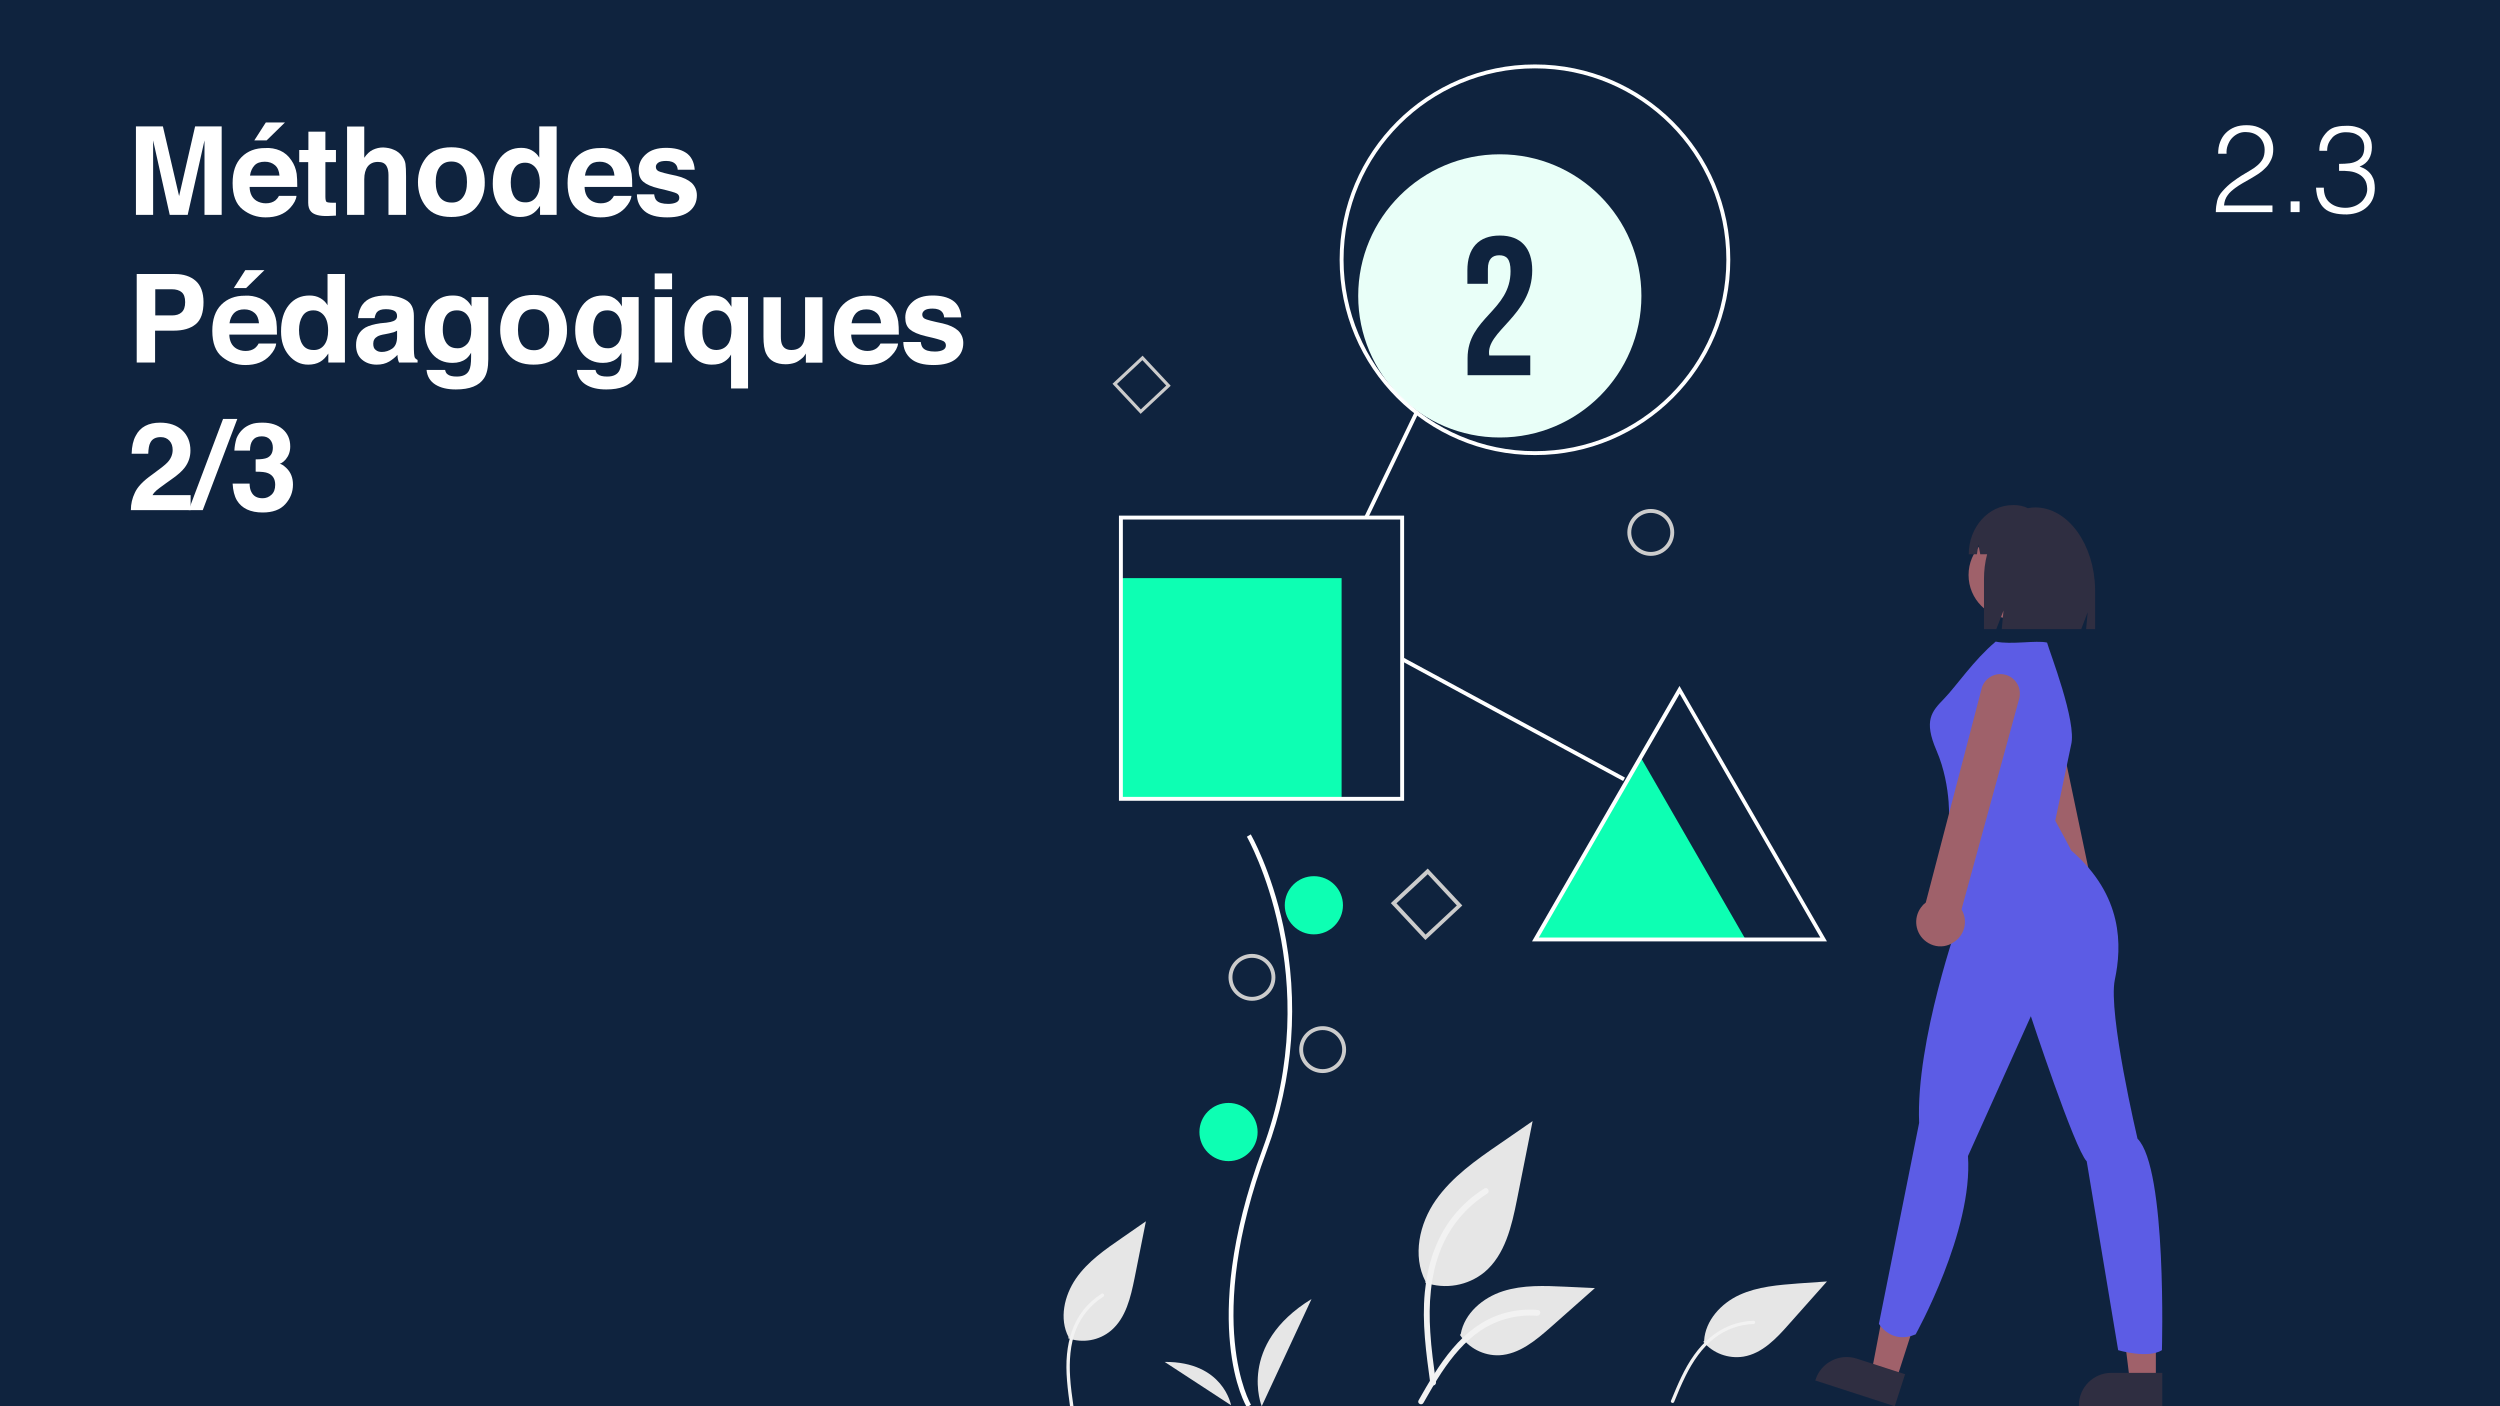 <?xml version="1.0" encoding="UTF-8"?>
<!-- Generator: Adobe Illustrator 27.2.0, SVG Export Plug-In . SVG Version: 6.00 Build 0)  -->
<svg xmlns="http://www.w3.org/2000/svg" xmlns:xlink="http://www.w3.org/1999/xlink" version="1.1" id="Calque_1" x="0px" y="0px" viewBox="0 0 1280 720" style="enable-background:new 0 0 1280 720;" xml:space="preserve">
<style type="text/css">
	.st0{fill:#0F233E;}
	.st1{fill:#FFFFFF;}
	.st2{fill:#0DFFB3;}
	.st3{fill:#E9FFF8;}
	.st4{fill:#CCCCCC;}
	.st5{fill:#E6E6E6;}
	.st6{fill:#F2F2F2;}
	.st7{fill:#9F616A;}
	.st8{fill:#A0616A;}
	.st9{fill:#2F2E41;}
	.st10{fill:#5C5CE5;}
</style>
<rect class="st0" width="1280" height="720"></rect>
<g>
	<path class="st1" d="M99.9,64.7h13.6V110h-8.8V79.3c0-0.9,0-2.1,0-3.7c0-1.6,0-2.8,0-3.7L96.1,110h-9.2l-8.5-38.1   c0,0.9,0,2.1,0,3.7c0,1.6,0,2.8,0,3.7V110h-8.8V64.7h13.8l8.3,35.7L99.9,64.7z"></path>
	<path class="st1" d="M143.4,77.1c2.3,1,4.3,2.7,5.8,5c1.4,2,2.3,4.3,2.7,6.9c0.2,1.5,0.3,3.8,0.3,6.7h-24.4   c0.1,3.4,1.3,5.7,3.5,7.1c1.3,0.8,3,1.3,4.8,1.3c2,0,3.6-0.5,4.9-1.5c0.7-0.6,1.3-1.3,1.8-2.3h9c-0.2,2-1.3,4-3.2,6.1   c-3,3.3-7.2,4.9-12.6,4.9c-4.5,0-8.4-1.4-11.8-4.1s-5.1-7.2-5.1-13.4c0-5.8,1.5-10.3,4.6-13.4c3.1-3.1,7.1-4.6,12-4.6   C138.4,75.6,141.1,76.1,143.4,77.1z M130.3,84.7c-1.2,1.3-2,3-2.3,5.2h15.1c-0.2-2.3-0.9-4.1-2.3-5.3c-1.4-1.2-3.1-1.8-5.2-1.8   C133.3,82.8,131.5,83.4,130.3,84.7z M145.9,62.7l-9.4,9.2h-6.3l5.9-9.2H145.9z"></path>
	<path class="st1" d="M153.2,83v-6.2h4.7v-9.4h8.7v9.4h5.4V83h-5.4v17.7c0,1.4,0.2,2.2,0.5,2.6c0.3,0.3,1.4,0.5,3.2,0.5   c0.3,0,0.5,0,0.8,0s0.6,0,0.9,0v6.6l-4.2,0.2c-4.1,0.1-7-0.6-8.5-2.2c-1-1-1.5-2.6-1.5-4.6V83H153.2z"></path>
	<path class="st1" d="M201.7,76.7c1.7,0.7,3.1,1.8,4.2,3.3c0.9,1.3,1.5,2.5,1.7,3.9c0.2,1.3,0.3,3.5,0.3,6.5V110h-9V89.6   c0-1.8-0.3-3.3-0.9-4.4c-0.8-1.6-2.3-2.3-4.5-2.3c-2.3,0-4,0.8-5.2,2.3c-1.2,1.6-1.8,3.8-1.8,6.6V110h-8.8V64.8h8.8v16   c1.3-1.9,2.7-3.3,4.4-4.1c1.7-0.8,3.4-1.2,5.3-1.2C198.1,75.6,200,75.9,201.7,76.7z"></path>
	<path class="st1" d="M244,105.9c-2.8,3.5-7.1,5.2-12.9,5.2c-5.8,0-10.1-1.7-12.9-5.2c-2.8-3.5-4.2-7.7-4.2-12.6   c0-4.8,1.4-9,4.2-12.6c2.8-3.5,7.1-5.3,12.9-5.3c5.8,0,10.1,1.8,12.9,5.3c2.8,3.5,4.2,7.7,4.2,12.6   C248.3,98.2,246.9,102.4,244,105.9z M237,101c1.4-1.8,2.1-4.4,2.1-7.8s-0.7-5.9-2.1-7.8c-1.4-1.8-3.3-2.7-5.9-2.7   c-2.6,0-4.5,0.9-5.9,2.7c-1.4,1.8-2.1,4.4-2.1,7.8s0.7,5.9,2.1,7.8c1.4,1.8,3.4,2.7,5.9,2.7C233.7,103.8,235.6,102.9,237,101z"></path>
	<path class="st1" d="M272.3,77c1.6,0.9,2.9,2.1,3.8,3.7v-16h8.9V110h-8.5v-4.6c-1.3,2-2.7,3.4-4.3,4.3s-3.6,1.4-6,1.4   c-3.9,0-7.2-1.6-9.9-4.8c-2.7-3.2-4-7.2-4-12.2c0-5.7,1.3-10.2,4-13.5s6.2-4.9,10.6-4.9C268.9,75.7,270.7,76.1,272.3,77z    M274.5,100.9c1.3-1.8,1.9-4.2,1.9-7.2c0-4.1-1-7-3.1-8.8c-1.3-1.1-2.7-1.6-4.4-1.6c-2.6,0-4.4,1-5.6,2.9c-1.2,1.9-1.8,4.3-1.8,7.2   c0,3.1,0.6,5.6,1.8,7.4c1.2,1.9,3.1,2.8,5.6,2.8C271.3,103.7,273.2,102.7,274.5,100.9z"></path>
	<path class="st1" d="M314.9,77.1c2.3,1,4.3,2.7,5.8,5c1.4,2,2.3,4.3,2.7,6.9c0.2,1.5,0.3,3.8,0.3,6.7h-24.4   c0.1,3.4,1.3,5.7,3.5,7.1c1.3,0.8,3,1.3,4.8,1.3c2,0,3.6-0.5,4.9-1.5c0.7-0.6,1.3-1.3,1.8-2.3h9c-0.2,2-1.3,4-3.2,6.1   c-3,3.3-7.2,4.9-12.6,4.9c-4.5,0-8.4-1.4-11.8-4.1s-5.1-7.2-5.1-13.4c0-5.8,1.5-10.3,4.6-13.4c3.1-3.1,7.1-4.6,12-4.6   C309.9,75.6,312.5,76.1,314.9,77.1z M301.8,84.7c-1.2,1.3-2,3-2.3,5.2h15.1c-0.2-2.3-0.9-4.1-2.3-5.3c-1.4-1.2-3.1-1.8-5.2-1.8   C304.7,82.8,303,83.4,301.8,84.7z"></path>
	<path class="st1" d="M334.9,99.3c0.2,1.6,0.6,2.7,1.2,3.3c1.1,1.2,3.1,1.8,6.1,1.8c1.7,0,3.1-0.3,4.1-0.8c1-0.5,1.5-1.3,1.5-2.3   c0-1-0.4-1.7-1.2-2.2c-0.8-0.5-3.9-1.4-9.2-2.6c-3.8-0.9-6.5-2.1-8.1-3.5c-1.6-1.4-2.3-3.4-2.3-6c0-3.1,1.2-5.8,3.7-8   c2.4-2.2,5.9-3.3,10.3-3.3c4.2,0,7.6,0.8,10.2,2.5s4.2,4.6,4.5,8.7H347c-0.1-1.1-0.4-2-1-2.7c-1-1.2-2.6-1.8-4.9-1.8   c-1.9,0-3.3,0.3-4.1,0.9s-1.2,1.3-1.2,2.1c0,1,0.4,1.7,1.3,2.2c0.9,0.5,3.9,1.3,9.2,2.4c3.5,0.8,6.1,2.1,7.9,3.7   c1.7,1.7,2.6,3.8,2.6,6.3c0,3.3-1.2,6-3.7,8.1c-2.5,2.1-6.3,3.2-11.5,3.2c-5.3,0-9.2-1.1-11.7-3.3c-2.5-2.2-3.8-5.1-3.8-8.5H334.9z   "></path>
	<path class="st1" d="M100.2,166c-2.7,2.2-6.4,3.3-11.4,3.3h-9.4v16.3H70v-45.3h19.5c4.5,0,8.1,1.2,10.7,3.5s4,6,4,10.9   C104.2,160,102.9,163.8,100.2,166z M93,149.6c-1.2-1-2.9-1.5-5-1.5h-8.5v13.4H88c2.2,0,3.8-0.5,5-1.6c1.2-1.1,1.8-2.8,1.8-5.2   C94.8,152.3,94.2,150.6,93,149.6z"></path>
	<path class="st1" d="M133,152.7c2.3,1,4.3,2.7,5.8,5c1.4,2,2.3,4.3,2.7,6.9c0.2,1.5,0.3,3.8,0.3,6.7h-24.4c0.1,3.4,1.3,5.7,3.5,7.1   c1.3,0.8,3,1.3,4.8,1.3c2,0,3.6-0.5,4.9-1.5c0.7-0.6,1.3-1.3,1.8-2.3h9c-0.2,2-1.3,4-3.2,6.1c-3,3.3-7.2,4.9-12.6,4.9   c-4.5,0-8.4-1.4-11.8-4.1s-5.1-7.2-5.1-13.4c0-5.8,1.5-10.3,4.6-13.4c3.1-3.1,7.1-4.6,12-4.6C128,151.2,130.6,151.7,133,152.7z    M119.8,160.3c-1.2,1.3-2,3-2.3,5.2h15.1c-0.2-2.3-0.9-4.1-2.3-5.3c-1.4-1.2-3.1-1.8-5.2-1.8C122.8,158.4,121.1,159,119.8,160.3z    M135.4,138.3l-9.4,9.2h-6.3l5.9-9.2H135.4z"></path>
	<path class="st1" d="M163.9,152.6c1.6,0.9,2.9,2.1,3.8,3.7v-16h8.9v45.3h-8.5V181c-1.3,2-2.7,3.4-4.3,4.3s-3.6,1.4-6,1.4   c-3.9,0-7.2-1.6-9.9-4.8c-2.7-3.2-4-7.2-4-12.2c0-5.7,1.3-10.2,4-13.5s6.2-4.9,10.6-4.9C160.5,151.3,162.3,151.7,163.9,152.6z    M166.1,176.5c1.3-1.8,1.9-4.2,1.9-7.2c0-4.1-1-7-3.1-8.8c-1.3-1.1-2.7-1.6-4.4-1.6c-2.6,0-4.4,1-5.6,2.9c-1.2,1.9-1.8,4.3-1.8,7.2   c0,3.1,0.6,5.6,1.8,7.4c1.2,1.9,3.1,2.8,5.6,2.8C162.9,179.3,164.8,178.3,166.1,176.5z"></path>
	<path class="st1" d="M197.9,165.2c1.6-0.2,2.8-0.5,3.5-0.8c1.3-0.5,1.9-1.4,1.9-2.5c0-1.4-0.5-2.3-1.5-2.8c-1-0.5-2.4-0.8-4.3-0.8   c-2.1,0-3.6,0.5-4.5,1.5c-0.6,0.8-1,1.8-1.2,3.1h-8.5c0.2-2.9,1-5.3,2.5-7.2c2.3-3,6.3-4.4,12-4.4c3.7,0,7,0.7,9.8,2.2   c2.9,1.5,4.3,4.2,4.3,8.2v15.4c0,1.1,0,2.4,0.1,3.9c0.1,1.1,0.2,1.9,0.5,2.3c0.3,0.4,0.7,0.7,1.3,1v1.3h-9.5   c-0.3-0.7-0.5-1.3-0.6-1.9c-0.1-0.6-0.2-1.3-0.2-2c-1.2,1.3-2.6,2.4-4.2,3.4c-1.9,1.1-4,1.6-6.4,1.6c-3.1,0-5.6-0.9-7.6-2.6   c-2-1.7-3-4.2-3-7.4c0-4.1,1.6-7.1,4.8-9c1.8-1,4.3-1.7,7.7-2.2L197.9,165.2z M203.3,169.3c-0.6,0.3-1.1,0.6-1.7,0.8   c-0.6,0.2-1.4,0.4-2.4,0.6l-2,0.4c-1.9,0.3-3.2,0.7-4,1.2c-1.4,0.8-2.1,2-2.1,3.7c0,1.5,0.4,2.6,1.3,3.2c0.8,0.7,1.9,1,3.1,1   c1.9,0,3.7-0.6,5.3-1.7c1.6-1.1,2.5-3.1,2.5-6.1V169.3z"></path>
	<path class="st1" d="M236.2,152c2.1,0.9,3.9,2.5,5.2,4.9v-4.8h8.6v31.8c0,4.3-0.7,7.6-2.2,9.8c-2.5,3.8-7.3,5.7-14.4,5.7   c-4.3,0-7.8-0.8-10.5-2.5s-4.2-4.2-4.5-7.5h9.5c0.2,1,0.6,1.8,1.2,2.2c0.9,0.8,2.5,1.2,4.8,1.2c3.2,0,5.3-1.1,6.3-3.2   c0.7-1.4,1-3.6,1-6.8v-2.2c-0.8,1.4-1.7,2.5-2.7,3.2c-1.7,1.3-4,2-6.8,2c-4.3,0-7.7-1.5-10.3-4.5c-2.6-3-3.9-7.1-3.9-12.3   c0-5,1.2-9.2,3.7-12.6c2.5-3.4,6-5.1,10.5-5.1C233.5,151.3,235,151.5,236.2,152z M239.2,176.1c1.4-1.5,2.1-4,2.1-7.4   c0-3.2-0.7-5.6-2-7.3c-1.3-1.7-3.1-2.5-5.4-2.5c-3.1,0-5.2,1.4-6.3,4.3c-0.6,1.5-0.9,3.4-0.9,5.7c0,1.9,0.3,3.7,1,5.2   c1.2,2.8,3.3,4.2,6.4,4.2C236.1,178.4,237.8,177.6,239.2,176.1z"></path>
	<path class="st1" d="M286.1,181.5c-2.8,3.5-7.1,5.2-12.9,5.2c-5.8,0-10.1-1.7-12.9-5.2c-2.8-3.5-4.2-7.7-4.2-12.6   c0-4.8,1.4-9,4.2-12.6c2.8-3.5,7.1-5.3,12.9-5.3c5.8,0,10.1,1.8,12.9,5.3c2.8,3.5,4.2,7.7,4.2,12.6   C290.4,173.8,288.9,178,286.1,181.5z M279.1,176.6c1.4-1.8,2.1-4.4,2.1-7.8s-0.7-5.9-2.1-7.8c-1.4-1.8-3.3-2.7-5.9-2.7   c-2.6,0-4.5,0.9-5.9,2.7c-1.4,1.8-2.1,4.4-2.1,7.8s0.7,5.9,2.1,7.8c1.4,1.8,3.4,2.7,5.9,2.7C275.8,179.4,277.7,178.5,279.1,176.6z"></path>
	<path class="st1" d="M313.2,152c2.1,0.9,3.9,2.5,5.2,4.9v-4.8h8.6v31.8c0,4.3-0.7,7.6-2.2,9.8c-2.5,3.8-7.3,5.7-14.4,5.7   c-4.3,0-7.8-0.8-10.5-2.5s-4.2-4.2-4.5-7.5h9.5c0.2,1,0.6,1.8,1.2,2.2c0.9,0.8,2.5,1.2,4.8,1.2c3.2,0,5.3-1.1,6.3-3.2   c0.7-1.4,1-3.6,1-6.8v-2.2c-0.8,1.4-1.7,2.5-2.7,3.2c-1.7,1.3-4,2-6.8,2c-4.3,0-7.7-1.5-10.3-4.5c-2.6-3-3.9-7.1-3.9-12.3   c0-5,1.2-9.2,3.7-12.6c2.5-3.4,6-5.1,10.5-5.1C310.5,151.3,312,151.5,313.2,152z M316.2,176.1c1.4-1.5,2.1-4,2.1-7.4   c0-3.2-0.7-5.6-2-7.3c-1.3-1.7-3.1-2.5-5.4-2.5c-3.1,0-5.2,1.4-6.3,4.3c-0.6,1.5-0.9,3.4-0.9,5.7c0,1.9,0.3,3.7,1,5.2   c1.2,2.8,3.3,4.2,6.4,4.2C313.1,178.4,314.8,177.6,316.2,176.1z"></path>
	<path class="st1" d="M344.1,148.1h-8.9V140h8.9V148.1z M335.2,152.1h8.9v33.5h-8.9V152.1z"></path>
	<path class="st1" d="M371.4,153.2c1,0.8,2,2.1,3.1,3.9v-5h8.5v46.8h-8.7v-17.4c-0.7,1.4-1.8,2.6-3.4,3.6c-1.6,1.1-3.8,1.6-6.5,1.6   c-3.9,0-7.2-1.5-9.9-4.6c-2.7-3.1-4.1-7.2-4.1-12.4c0-5.6,1.4-10,4.1-13.4c2.7-3.3,6.1-5,10.1-5   C367.4,151.2,369.7,151.9,371.4,153.2z M373.3,175.3c0.8-1.7,1.2-3.9,1.2-6.5c0-2.1-0.3-3.9-1-5.5c-1.3-2.9-3.5-4.4-6.6-4.4   c-2.2,0-4,0.9-5.3,2.6c-1.3,1.7-2,4.3-2,7.8c0,2.3,0.3,4.2,0.9,5.7c1.2,2.8,3.3,4.2,6.4,4.2C369.8,179.1,372,177.8,373.3,175.3z"></path>
	<path class="st1" d="M399.8,152.1v20.2c0,1.9,0.2,3.3,0.7,4.3c0.8,1.7,2.4,2.6,4.7,2.6c3,0,5-1.2,6.1-3.6c0.6-1.3,0.9-3,0.9-5.2   v-18.2h8.9v33.5h-8.5v-4.7c-0.1,0.1-0.3,0.4-0.6,0.9s-0.7,1-1.2,1.4c-1.4,1.2-2.7,2.1-4,2.5s-2.8,0.7-4.5,0.7   c-4.9,0-8.3-1.8-10-5.4c-1-2-1.4-4.9-1.4-8.7v-20.2H399.8z"></path>
	<path class="st1" d="M451.4,152.7c2.3,1,4.3,2.7,5.8,5c1.4,2,2.3,4.3,2.7,6.9c0.2,1.5,0.3,3.8,0.3,6.7h-24.4   c0.1,3.4,1.3,5.7,3.5,7.1c1.3,0.8,3,1.3,4.8,1.3c2,0,3.6-0.5,4.9-1.5c0.7-0.6,1.3-1.3,1.8-2.3h9c-0.2,2-1.3,4-3.3,6.1   c-3,3.3-7.2,4.9-12.6,4.9c-4.5,0-8.4-1.4-11.8-4.1s-5.1-7.2-5.1-13.4c0-5.8,1.5-10.3,4.6-13.4c3.1-3.1,7.1-4.6,12-4.6   C446.5,151.2,449.1,151.7,451.4,152.7z M438.3,160.3c-1.2,1.3-2,3-2.3,5.2h15.1c-0.2-2.3-0.9-4.1-2.3-5.3c-1.4-1.2-3.1-1.8-5.2-1.8   C441.3,158.4,439.6,159,438.3,160.3z"></path>
	<path class="st1" d="M471.4,174.9c0.2,1.6,0.6,2.7,1.2,3.3c1.1,1.2,3.1,1.8,6.1,1.8c1.7,0,3.1-0.3,4.1-0.8c1-0.5,1.5-1.3,1.5-2.3   c0-1-0.4-1.7-1.2-2.2c-0.8-0.5-3.9-1.4-9.2-2.6c-3.8-0.9-6.5-2.1-8.1-3.5c-1.6-1.4-2.3-3.4-2.3-6c0-3.1,1.2-5.8,3.7-8   c2.4-2.2,5.9-3.3,10.3-3.3c4.2,0,7.6,0.8,10.2,2.5s4.2,4.6,4.5,8.7h-8.8c-0.1-1.1-0.4-2-1-2.7c-1-1.2-2.6-1.8-4.9-1.8   c-1.9,0-3.3,0.3-4.1,0.9s-1.2,1.3-1.2,2.1c0,1,0.4,1.7,1.3,2.2c0.9,0.5,3.9,1.3,9.2,2.4c3.5,0.8,6.1,2.1,7.9,3.7   c1.7,1.7,2.6,3.8,2.6,6.3c0,3.3-1.2,6-3.7,8.1c-2.5,2.1-6.3,3.2-11.5,3.2c-5.3,0-9.2-1.1-11.7-3.3c-2.5-2.2-3.8-5.1-3.8-8.5H471.4z   "></path>
	<path class="st1" d="M69,252.4c1.3-3,4.2-6.1,8.9-9.4c4-2.9,6.7-5,7.8-6.2c1.8-1.9,2.7-4.1,2.7-6.4c0-1.9-0.5-3.5-1.6-4.7   s-2.5-1.9-4.5-1.9c-2.7,0-4.5,1-5.4,3c-0.6,1.1-0.9,3-1,5.5h-8.5c0.1-3.8,0.8-6.9,2.1-9.2c2.3-4.5,6.5-6.7,12.5-6.7   c4.7,0,8.5,1.3,11.3,3.9c2.8,2.6,4.2,6.1,4.2,10.4c0,3.3-1,6.2-3,8.8c-1.3,1.7-3.4,3.6-6.4,5.7l-3.5,2.5c-2.2,1.6-3.7,2.7-4.5,3.4   c-0.8,0.7-1.5,1.5-2,2.4h19.5v7.7H67C67,258,67.7,255.1,69,252.4z"></path>
	<path class="st1" d="M114.2,214.5h7.3l-17.7,46.7h-7.2L114.2,214.5z"></path>
	<path class="st1" d="M127.8,247.5c0,1.8,0.3,3.3,0.9,4.4c1.1,2.2,3,3.2,5.8,3.2c1.7,0,3.2-0.6,4.5-1.8c1.3-1.2,1.9-2.9,1.9-5.1   c0-2.9-1.2-4.9-3.6-5.9c-1.3-0.6-3.5-0.8-6.4-0.8v-6.3c2.8,0,4.8-0.3,5.9-0.8c1.9-0.9,2.9-2.6,2.9-5.2c0-1.7-0.5-3.1-1.5-4.2   c-1-1.1-2.4-1.6-4.2-1.6c-2.1,0-3.6,0.7-4.6,2c-1,1.3-1.4,3.1-1.4,5.3H120c0.1-2.2,0.5-4.3,1.1-6.3c0.7-1.7,1.8-3.4,3.4-4.8   c1.1-1,2.5-1.8,4.1-2.4c1.6-0.6,3.5-0.8,5.8-0.8c4.3,0,7.7,1.1,10.3,3.3s3.9,5.2,3.9,8.9c0,2.6-0.8,4.8-2.3,6.6   c-1,1.1-2,1.9-3.1,2.3c0.8,0,1.9,0.7,3.4,2.1c2.2,2.1,3.4,4.9,3.4,8.5c0,3.8-1.3,7.1-3.9,10c-2.6,2.9-6.5,4.3-11.6,4.3   c-6.3,0-10.7-2.1-13.2-6.2c-1.3-2.2-2-5.1-2.2-8.6H127.8z"></path>
</g>
<g>
	<path class="st1" d="M1135.7,78.7c0-2.2,0.3-4.2,1-6c0.7-1.8,1.6-3.3,2.9-4.6c1.3-1.3,2.8-2.3,4.6-3s3.8-1,6-1c2.2,0,4.2,0.3,5.9,1   c1.7,0.7,3.1,1.5,4.3,2.6c1.2,1.1,2,2.4,2.6,3.9c0.6,1.5,0.9,3.1,0.9,4.8c0,2-0.3,3.7-1,5.2c-0.7,1.5-1.5,2.9-2.6,4   c-1.1,1.2-2.3,2.2-3.7,3.2c-1.4,0.9-2.8,1.8-4.2,2.6s-2.8,1.6-4.2,2.4s-2.6,1.6-3.7,2.4c-0.7,0.5-1.4,1.1-2.1,1.7   c-0.7,0.6-1.3,1.3-1.8,2c-0.5,0.7-1,1.5-1.3,2.4c-0.3,0.9-0.5,1.8-0.6,2.9h24.8v3.4h-29c0-2.1,0.3-4.1,0.7-5.8   c0.4-1.7,1.3-3.4,2.8-5c1.6-1.8,3.2-3.3,4.8-4.5s3.3-2.4,4.9-3.4c1.6-1,3.1-1.9,4.5-2.7c1.4-0.8,2.7-1.7,3.8-2.7   c1.1-1,2-2.1,2.6-3.3c0.6-1.2,0.9-2.7,0.9-4.5c0-1.4-0.3-2.7-0.8-3.8c-0.5-1.1-1.2-2.1-2.1-2.9c-0.9-0.8-1.9-1.4-3.1-1.8   c-1.2-0.4-2.5-0.6-3.8-0.6c-1.5,0-2.8,0.3-4,0.9c-1.2,0.6-2.2,1.4-3.1,2.4c-0.9,1-1.5,2.2-2,3.5c-0.5,1.3-0.7,2.8-0.6,4.3H1135.7z"></path>
	<path class="st1" d="M1172.8,108.6v-5.5h4.6v5.5H1172.8z"></path>
	<path class="st1" d="M1197.8,83.9c1.9,0,3.6-0.1,5.2-0.3c1.6-0.2,2.9-0.7,4-1.3c1.1-0.7,2-1.5,2.6-2.6c0.6-1.1,0.9-2.5,0.9-4.2   c0-1.4-0.3-2.6-0.8-3.6c-0.5-1-1.2-1.8-2-2.4c-0.9-0.6-1.9-1.1-3-1.4c-1.2-0.3-2.4-0.4-3.6-0.4c-1.4,0-2.7,0.2-3.9,0.7   c-1.2,0.5-2.2,1.1-3,2c-0.8,0.9-1.5,1.9-2,3c-0.5,1.2-0.7,2.4-0.7,3.8h-4c0-2,0.3-3.8,1-5.4c0.7-1.6,1.8-3.1,3.2-4.5   c1.4-1.3,3-2.1,4.7-2.4c1.7-0.4,3.5-0.5,5.4-0.5c1.8,0,3.4,0.2,4.9,0.7c1.5,0.4,2.9,1.1,4,2c1.1,0.9,2,2,2.7,3.4c0.7,1.4,1,3,1,4.9   c0,2.3-0.5,4.3-1.5,6c-1,1.7-2.6,3-4.8,3.9c1.6,0.5,2.9,1.2,3.9,2c1,0.8,1.8,1.7,2.4,2.7c0.6,1,1,2,1.2,3.1   c0.2,1.1,0.3,2.1,0.3,3.2c0,1.8-0.3,3.6-0.9,5.2c-0.6,1.6-1.6,3-2.8,4.2c-1.2,1.2-2.7,2.2-4.5,2.9c-1.8,0.7-3.8,1.1-6.1,1.2   c-2.6,0-4.8-0.2-6.7-0.7c-1.9-0.5-3.5-1.2-4.7-2.3c-1.3-1.1-2.2-2.5-3-4.2s-1.2-3.9-1.4-6.5h4c0,3.4,1,6,3.1,7.7   c2,1.7,4.7,2.6,8,2.6c1.6,0,3.1-0.3,4.5-0.8c1.4-0.5,2.6-1.3,3.6-2.2c1-0.9,1.7-2,2.3-3.2c0.5-1.2,0.8-2.5,0.7-3.8   c-0.1-1.8-0.5-3.3-1.3-4.5c-0.8-1.2-1.8-2.1-3.1-2.8c-1.3-0.7-2.8-1.2-4.5-1.4c-1.7-0.2-3.5-0.3-5.5-0.2V83.9z"></path>
</g>
<path id="bec063ed-0fa9-413a-bd83-d8526fa41b8c-391" class="st2" d="M840,387.7l26.9,46.7l26.9,46.7H786.1l26.9-46.7L840,387.7z"></path>
<rect id="aa6e6c0d-ca3b-4989-ae08-5d6fb21b7d28" x="573.9" y="296" class="st2" width="113" height="113"></rect>
<circle id="e644b8cb-fae5-4de8-b33a-50bfc45133bc" class="st3" cx="767.9" cy="151.5" r="72.5"></circle>
<path id="a646102d-3f95-413e-a731-a5030e030d8b-392" class="st4" d="M833.2,272.6c0-6.6,5.4-12,12-12s12,5.4,12,12s-5.4,12-12,12  S833.2,279.2,833.2,272.6z M835.2,272.6c0,5.5,4.5,10,10,10s10-4.5,10-10s-4.5-10-10-10S835.2,267.1,835.2,272.6z"></path>
<path id="a7867f82-9da8-49b7-a62f-5fc2df52f7dd-393" class="st4" d="M729.8,481.3l-17.7-18.9l18.9-17.7l17.7,18.9L729.8,481.3z   M715,462.5l14.9,16l16-14.9l-14.9-16L715,462.5z"></path>
<path id="abfd432a-addf-48b7-a638-56871f84cdda-394" class="st4" d="M584,211.9l-14.4-15.4l15.4-14.4l14.4,15.4L584,211.9z   M571.9,196.6l12.2,13l13-12.2l-12.2-13L571.9,196.6z"></path>
<path id="b4b6c2e3-9a65-466b-808f-faa311f7d0ed-395" class="st1" d="M785.9,233c-55.2,0-100-44.8-100-100s44.8-100,100-100  c55.2,0,100,44.8,100,100S841.1,233,785.9,233z M785.9,35c-54.1,0-98,43.9-98,98s43.9,98,98,98s98-43.9,98-98S840,35,785.9,35  L785.9,35z"></path>
<rect id="f21400a3-3aa1-44f2-adc5-de8006399ef9" x="682.5" y="237.2" transform="matrix(0.433 -0.901 0.901 0.433 189.163 777.082)" class="st1" width="59.6" height="2"></rect>
<rect id="fdf13e27-5b88-4b47-a548-6eba64ef8ea7" x="773.8" y="303.1" transform="matrix(0.476 -0.879 0.879 0.476 82.534 874.175)" class="st1" width="2" height="129.4"></rect>
<path id="ec996080-b25c-43f9-95b1-17d83c771fa1-396" class="st1" d="M718.9,410h-146V264h146V410z M574.9,408h142V266h-142V408z"></path>
<path id="e64eb5c0-2762-4bb4-99c9-e384d48b09ae-397" class="st1" d="M935.4,482h-151l75.5-130.8L935.4,482z M787.9,480H932  l-72-124.8L787.9,480z"></path>
<path id="af6ca119-d97b-47e3-8175-f2ef9a50390c-398" class="st5" d="M729.7,656.7c10.3,3.6,21.8,1.6,30.3-5.3  c10.6-8.9,14-23.6,16.7-37.2l8-40.2l-16.8,11.6c-12.1,8.3-24.4,16.9-32.8,28.9s-12,28.5-5.3,41.5"></path>
<path id="af7a4949-e0bd-4368-90b0-825d65eef9dd-399" class="st6" d="M732.3,708.2c-2.1-15.4-4.3-31-2.8-46.5  c1.3-13.8,5.5-27.3,14.1-38.4c4.6-5.9,10.1-10.9,16.4-14.8c1.6-1,3.1,1.6,1.5,2.6c-10.9,6.9-19.3,17-24,29  c-5.2,13.3-6.1,27.8-5.2,41.9c0.5,8.5,1.7,17,2.9,25.5c0.2,0.8-0.3,1.6-1,1.8C733.4,709.4,732.5,709,732.3,708.2L732.3,708.2z"></path>
<path id="aa567de9-de23-4828-818f-c81c945c4442-400" class="st5" d="M872.1,687c5,5.9,12.8,8.8,20.5,7.6c9.7-1.6,17-9.4,23.5-16.8  l19.3-21.7l-14.4,1c-10.4,0.8-21,1.6-30.4,5.9s-17.5,13.1-18.1,23.5"></path>
<path id="fe38c075-c327-4996-87fc-6abec6d8ced7-401" class="st6" d="M855.5,717.3c3.4-8.2,6.8-16.5,12-23.7  c4.6-6.4,10.6-11.8,18-14.8c3.9-1.6,8.1-2.4,12.3-2.6c1.1,0,1.1,1.7,0,1.7c-7.3,0.2-14.4,2.8-20.1,7.3c-6.4,5-11,11.9-14.6,19.1  c-2.2,4.4-4.1,8.9-5.9,13.4c-0.1,0.4-0.6,0.7-1,0.6C855.7,718.2,855.4,717.7,855.5,717.3L855.5,717.3z"></path>
<path id="ae9d33bb-edce-455d-ba46-f884f02ee286-402" class="st5" d="M747.5,683.5c4.4,6.7,12.1,10.7,20.1,10.4  c10.2-0.5,18.7-7.6,26.4-14.4l22.6-20l-15-0.7c-10.8-0.5-21.8-1-32.1,2.3s-19.7,11.3-21.6,21.9"></path>
<path id="f4a10cc1-a745-4bdf-8c47-a58c703e8c56-403" class="st6" d="M726.3,717c10.2-18,22-38,43-44.4c5.9-1.8,12-2.4,18.1-1.9  c1.9,0.2,1.4,3.1-0.5,3c-10.2-0.8-20.4,1.9-28.9,7.6c-8.1,5.5-14.5,13.3-19.9,21.4c-3.3,5-6.2,10.2-9.2,15.4  C728.1,719.9,725.4,718.7,726.3,717z"></path>
<path id="e6c92f99-e819-44b3-a3ab-322ae3ae9c0f-404" class="st5" d="M546.9,685.2c7.5,2.6,15.8,1.2,21.9-3.9  c7.7-6.5,10.1-17.1,12.1-26.9l5.8-29.1l-12.1,8.4c-8.7,6-17.7,12.2-23.7,20.9c-6,8.7-8.7,20.6-3.8,30"></path>
<path id="a52ffbd1-05e9-4477-9f5c-0a49e3800732-405" class="st6" d="M547.9,720.4c-1.2-9-2.5-18-1.6-27.1c0.8-8,3.2-15.9,8.2-22.3  c2.6-3.4,5.9-6.3,9.5-8.6c1-0.6,1.8,0.9,0.9,1.5c-6.3,4-11.2,9.9-14,16.8c-3,7.7-3.5,16.2-3,24.4c0.3,5,1,9.9,1.7,14.8  c0.1,0.5-0.2,0.9-0.6,1.1C548.5,721.1,548.1,720.9,547.9,720.4L547.9,720.4z"></path>
<path id="a0fb9511-7a08-40c5-84ea-69c7b1520cf5-406" class="st1" d="M638.4,720.5c-0.3-0.4-6.5-10.8-8.6-32.4  c-2-19.8-0.7-53.1,16.6-99.7c32.8-88.1-7.6-159.3-8-160l2-1.2c0.1,0.2,10.5,18.3,16.7,47.2c8.1,38.3,5.2,78.1-8.5,114.7  c-32.7,88-8.4,129.6-8.1,130.1L638.4,720.5z"></path>
<circle id="f311804e-8539-4d4f-8733-0b334c90657a" class="st2" cx="672.7" cy="463.5" r="14.9"></circle>
<circle id="a6573fda-74df-4cf8-bcdf-8c67e75bc2cf" class="st2" cx="629" cy="579.6" r="14.9"></circle>
<path id="ac75699b-0dec-44f0-aa90-11495e5daa36-407" class="st5" d="M646,720c0,0-12.8-31.4,25.5-54.9L646,720z"></path>
<path id="f26d9f94-3dcd-492b-9651-88d3329d1691-408" class="st5" d="M630.3,719.5c0,0-3.9-22.4-34-22.2L630.3,719.5z"></path>
<path id="ecf71195-8595-47d1-9f0d-85506c4dd5f7-409" class="st4" d="M665.2,537.4c0-6.6,5.4-12,12-12c6.6,0,12,5.4,12,12  s-5.4,12-12,12C670.5,549.4,665.2,544,665.2,537.4z M667.2,537.4c0,5.5,4.5,10,10,10c5.5,0,10-4.5,10-10s-4.5-10-10-10  C671.6,527.4,667.2,531.9,667.2,537.4z"></path>
<path id="a4f0274e-f5b3-4a0e-a250-2f78ed178189-410" class="st4" d="M629,500.4c0-6.6,5.4-12,12-12c6.6,0,12,5.4,12,12  s-5.4,12-12,12C634.4,512.4,629,507,629,500.4z M631,500.4c0,5.5,4.5,10,10,10c5.5,0,10-4.5,10-10s-4.5-10-10-10  C635.5,490.4,631,494.8,631,500.4z"></path>
<g id="baec859b-4664-4042-84b3-8b12dc19197c">
	<path id="a8e8d335-bc79-4a28-94f9-614ba261e126-411" class="st7" d="M1071.3,471.7c-3,2.2-6.9,2.9-10.5,1.9l0,0   c-6.6-1.8-10.6-8.6-8.8-15.2c0-0.2,0.1-0.3,0.1-0.5c0.2-0.6,0.4-1.2,0.7-1.7l-24.5-109.8c-1.6-5.3,1.4-10.8,6.7-12.4   c5.3-1.6,10.8,1.4,12.4,6.7l0,0c0,0.1,0,0.1,0.1,0.2l23.1,110.1c5.8,3.6,7.6,11.3,4,17.1C1073.8,469.5,1072.7,470.7,1071.3,471.7   L1071.3,471.7z"></path>
	<path id="afd5e353-327d-4eb9-8c44-5bbf6b3b42bc-412" class="st8" d="M1103.8,707.2h-13.3l-6.3-51.2h19.6L1103.8,707.2z"></path>
	<path id="a5c5e3ad-7ae7-4273-aee0-b8af9012f8eb-413" class="st9" d="M1107.2,720h-42.8v-0.5c0-9.2,7.5-16.6,16.6-16.6h26.1V720z"></path>
	<path id="bd288028-f7c4-4616-94da-c314ff6508b8-414" class="st8" d="M970.8,706.8l-12.6-4.1l9.7-50.6l18.6,6L970.8,706.8z"></path>
	<path id="b1a1bcec-635c-498f-8374-9b61c7fe9f7a-415" class="st9" d="M970.1,720l-40.7-13.2l0.2-0.5c2.8-8.7,12.2-13.5,21-10.7l0,0   l24.8,8L970.1,720z"></path>
	<circle id="e7e9d44e-3da8-4950-b68f-3fc4466331ff" class="st7" cx="1030.3" cy="294.4" r="22.4"></circle>
	<path id="a5c6c761-247a-4902-a0d4-baf8f46a74e0-416" class="st10" d="M1060.4,381.4c3.1-11.6-11.1-47.8-12.3-52.4   c-5.6-1.3-18.4,1.2-26.3-0.5c-11.2,9.4-20.2,22.8-26.4,29.2c-6.4,6.6-10.6,11.1-3.9,26.6c8.1,18.8,6.3,38.5,6.3,38.5l5.4,47.4   c0,0-22.4,62.6-20.6,104.7l-20.6,102.9c0,0,6.3,10.7,18.8,5.4c0,0,29.5-52.8,26.8-91.3l32.2-71.6c0,0,22.4,68,28.6,74.3l16.1,96.7   c0,0,15.2,4.5,22.4,0c0,0,2.7-93.1-12.5-108.3c0,0-15.2-64.4-11.6-81.4c3.6-17,4.5-43-22.4-66.2c0,0,0.3,0.1-8.1-15.2L1060.4,381.4   z"></path>
	<path id="af145ef0-0255-4739-8879-297ab98a0d16-417" class="st9" d="M1042,259.8L1042,259.8c-1.3,0-2.5,0.1-3.7,0.4   c-2.2-1.1-4.7-1.6-7.1-1.6h-0.6c-12.5,0-22.6,11.3-22.6,25.2h4.2l0.7-5.1l1,5.1h3.5c-1.1,4.1-1.6,8.4-1.6,12.6v25.7h6.3l3.7-9.5   l-0.9,9.5h40.7l3.3-8.7l-0.8,8.7h4.6v-20.2C1072.4,278.7,1058.8,259.8,1042,259.8z"></path>
	<path id="ea9385fa-bd74-4f9e-87fe-47e8c2aeba8a-418" class="st7" d="M995.4,484.4c-3.7,0.6-7.4-0.6-10.2-3.1l0,0   c-5.1-4.6-5.5-12.5-0.9-17.6c0.1-0.1,0.2-0.2,0.3-0.4c0.4-0.4,0.9-0.8,1.4-1.2l28.4-108.8c1-5.4,6.2-9,11.6-8c5.4,1,9,6.2,8,11.6   l0,0c0,0.1,0,0.1,0,0.2l-29.7,108.5c3.5,5.9,1.6,13.5-4.3,17C998.5,483.6,997,484.1,995.4,484.4L995.4,484.4z"></path>
</g>
<g>
	<path class="st0" d="M767.6,130.7c-3.5,0-5.8,1.9-5.8,7v7.6h-10.5v-6.9c0-11.3,5.7-17.8,16.6-17.8c10.9,0,16.6,6.5,16.6,17.8   c0,23.2-24.1,31.2-22,43.6h21v10.1h-32.1v-8.7c0-20.8,22-24.2,22-44.6C773.4,132.4,771.2,130.7,767.6,130.7z"></path>
</g>
</svg>

